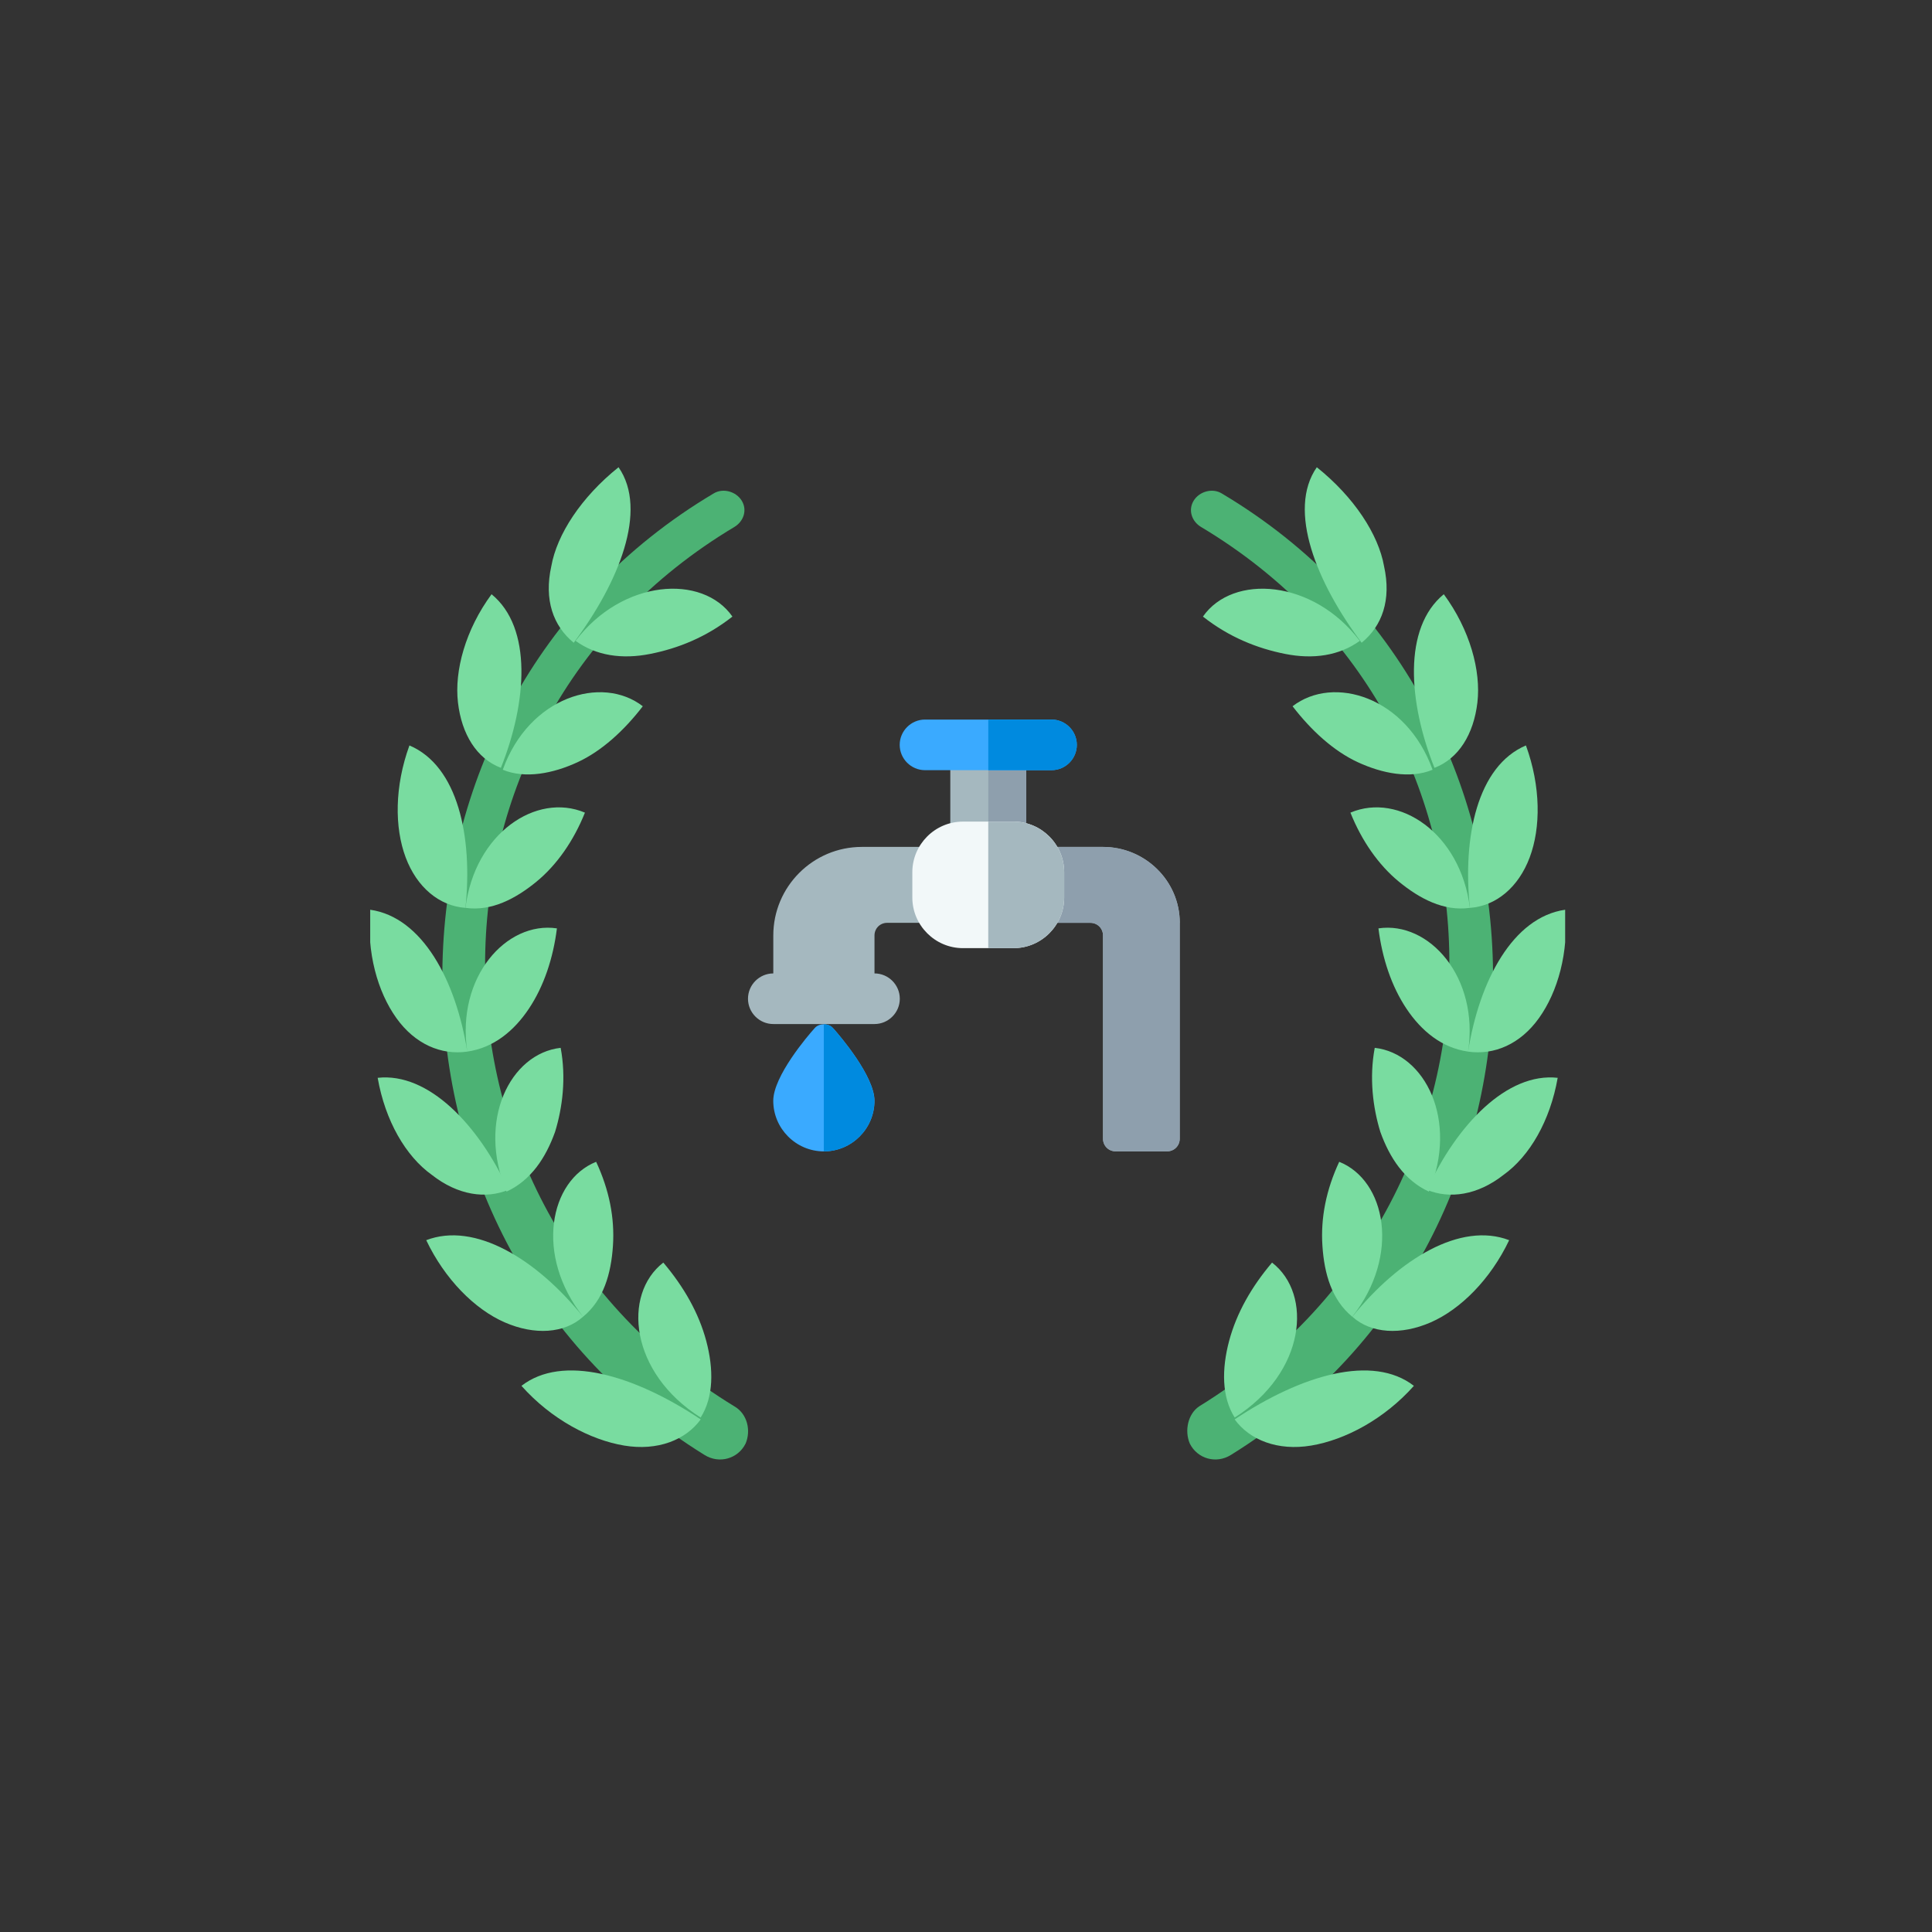 <?xml version="1.0" encoding="UTF-8"?>
<svg id="Layer_1" xmlns="http://www.w3.org/2000/svg" version="1.1" xmlns:xlink="http://www.w3.org/1999/xlink" viewBox="0 0 500 500" width="52" height="52">
  <rect x="0" y="0" width="500" height="500" fill="#333333" stroke="none"/>
  <!-- Generator: Adobe Illustrator 29.1.0, SVG Export Plug-In . SVG Version: 2.1.0 Build 142)  -->
  <defs>
    <style>
      .st0 {
        fill: #79dca0;
      }

      .st1 {
        fill: #008adf;
      }

      .st2 {
        fill: none;
      }

      .st3 {
        fill: #f2f8f9;
      }

      .st4 {
        fill: #3aaaff;
      }

      .st5 {
        fill: #8e9fad;
      }

      .st6 {
        fill: #a5b8bf;
      }

      .st7 {
        fill: #4cb274;
      }

      .st8 {
        clip-path: url(#clippath);
      }
    </style>
    <clipPath id="clippath">
      <rect class="st2" x="95.81" y="120.6" width="309.25" height="257.71"/>
    </clipPath>
  </defs>
  <g>
    <g class="st8">
      <path class="st7" d="M192.94,373.63c-1.94,3.87-6.77,5.32-10.63,2.9-91.32-56.53-90.36-193.76,2.42-248.85,2.42-1.45,5.8-.48,7.25,1.93,1.45,2.42.48,5.32-1.93,6.77-86.49,51.7-85.53,175.4,0,227.58,3.38,1.94,4.35,6.28,2.9,9.66h0ZM192.94,373.63"/>
      <path class="st0" d="M189.55,159.57c-6.76,5.32-14.01,8.22-21.26,9.66-7.25,1.45-14.01.48-19.33-3.38,12.08-15.95,32.86-17.39,40.59-6.28h0ZM160.08,120.92c-9.66,7.73-15.95,17.4-17.4,25.61-1.93,8.7.48,15.46,5.8,19.81,11.6-15.46,19.33-34.31,11.6-45.42h0ZM166.36,182.77c-4.83,6.28-10.63,11.6-16.91,14.5-6.28,2.9-13.53,4.35-19.33,1.94,6.76-18.85,25.61-24.64,36.24-16.43h0ZM127.22,153.78c-6.76,9.18-9.66,19.81-8.7,28.03s4.83,14.5,11.11,16.91c6.76-16.91,8.21-36.24-2.42-44.94h0ZM151.38,210.31c-2.9,7.25-7.25,13.53-12.56,17.88-5.31,4.35-11.6,7.73-18.36,6.76,2.42-19.33,18.36-29.96,30.92-24.64h0ZM151.38,210.31"/>
      <path class="st0" d="M105.96,192.92c-3.87,10.63-3.87,21.26-.97,28.99,2.9,7.73,8.7,12.56,15.47,13.05,1.93-18.36-1.94-36.72-14.5-42.04h0ZM144.13,240.27c-.97,7.73-3.38,14.98-7.25,20.77-3.87,5.8-9.18,10.15-15.95,11.11-2.9-19.33,10.15-33.82,23.19-31.89h0ZM95.81,235.44c-.97,11.11,1.93,21.26,6.76,28.02,4.83,6.77,11.6,9.66,18.36,8.7-2.9-18.36-11.6-34.79-25.13-36.72h0ZM145.1,271.19c1.45,7.73.48,15.46-1.45,21.74-2.42,6.76-6.28,12.56-12.56,15.46-7.73-18.36.97-35.76,14.01-37.21h0ZM145.1,271.19"/>
      <path class="st0" d="M97.74,278.93c1.94,11.11,7.25,20.29,14.02,25.13,6.76,5.31,14.01,6.28,19.81,3.87-7.73-16.91-20.77-30.44-33.82-28.99h0ZM154.28,300.67c3.38,7.25,4.83,14.5,4.35,21.74-.48,7.25-2.42,14.01-7.73,18.36-12.56-15.94-8.69-35.27,3.39-40.1h0ZM110.31,320.96c4.83,10.14,12.56,17.88,20.29,21.26,7.73,3.38,15.46,2.9,20.29-1.45-12.08-14.98-28.02-24.64-40.59-19.81h0ZM171.67,326.76c5.32,6.28,9.18,13.05,11.11,20.29,1.93,7.25,1.93,14.5-1.45,19.81-18.36-11.6-20.29-31.89-9.66-40.11h0ZM134.95,358.65c7.73,8.69,17.88,14.01,26.58,15.46,8.69,1.45,15.94-1.45,19.81-6.77-17.39-11.6-35.76-16.91-46.38-8.69h0ZM134.95,358.65"/>
      <path class="st7" d="M307.94,373.63c1.94,3.87,6.77,5.32,10.63,2.9,91.32-56.53,90.36-193.76-2.42-248.85-2.42-1.45-5.8-.48-7.25,1.93-1.45,2.42-.48,5.32,1.93,6.77,86.49,51.7,85.04,174.92-.48,227.58-2.9,1.94-3.86,6.28-2.42,9.66h0ZM307.94,373.63"/>
      <path class="st0" d="M311.32,159.57c6.76,5.32,14.01,8.22,21.26,9.66,7.25,1.45,14.01.48,19.33-3.38-12.08-15.95-32.86-17.39-40.59-6.28h0ZM340.79,120.92c9.66,7.73,15.95,17.4,17.4,25.61,1.93,8.7-.48,15.46-5.8,19.81-11.6-15.46-19.33-34.31-11.6-45.42h0ZM334.51,182.77c4.83,6.28,10.63,11.6,16.91,14.5,6.28,2.9,13.53,4.35,19.33,1.94-6.76-18.85-25.61-24.64-36.24-16.43h0ZM373.65,153.78c6.76,9.18,9.66,19.81,8.7,28.03-.97,8.21-4.83,14.5-11.11,16.91-6.76-16.91-8.21-36.24,2.42-44.94h0ZM349.49,210.31c2.9,7.25,7.25,13.53,12.56,17.88,5.31,4.35,11.6,7.73,18.36,6.76-2.42-19.33-18.36-29.96-30.92-24.64h0ZM349.49,210.31"/>
      <path class="st0" d="M394.91,192.92c3.87,10.63,3.87,21.26.97,28.99-2.9,7.73-8.7,12.56-15.47,13.05-1.93-18.36,1.94-36.72,14.5-42.04h0ZM356.74,240.27c.97,7.73,3.38,14.98,7.25,20.77,3.87,5.8,9.18,10.15,15.95,11.11,2.9-19.33-10.15-33.82-23.19-31.89h0ZM405.06,235.44c.97,11.11-1.93,21.26-6.76,28.02-4.83,6.77-11.6,9.66-18.36,8.7,2.9-18.36,11.6-34.79,25.13-36.72h0ZM355.78,271.19c-1.45,7.73-.48,15.46,1.45,21.74,2.42,6.76,6.28,12.56,12.56,15.46,7.73-18.36-.97-35.76-14.01-37.21h0ZM355.78,271.19"/>
    </g>
    <path class="st0" d="M403.13,278.93c-1.94,11.11-7.25,20.29-14.02,25.13-6.76,5.31-14.01,6.28-19.81,3.87,7.73-16.91,20.77-30.44,33.82-28.99h0ZM346.59,300.67c-3.38,7.25-4.83,14.5-4.35,21.74.48,7.25,2.42,14.01,7.73,18.36,12.56-15.94,8.69-35.27-3.39-40.1h0ZM346.59,300.67"/>
    <path class="st0" d="M390.57,320.96c-4.83,10.14-12.56,17.88-20.29,21.26-7.73,3.38-15.46,2.9-20.29-1.45,12.08-14.98,28.02-24.64,40.59-19.81h0ZM329.2,326.76c-5.32,6.28-9.18,13.05-11.11,20.29-1.93,7.25-1.93,14.5,1.45,19.81,18.36-11.6,20.29-31.89,9.66-40.11h0ZM365.92,358.65c-7.73,8.69-17.88,14.01-26.58,15.46-8.69,1.45-15.94-1.45-19.81-6.77,17.39-11.6,35.76-16.91,46.38-8.69h0ZM365.92,358.65"/>
  </g>
  <g>
    <rect class="st6" x="245.94" y="192.77" width="19.64" height="26.41"/>
    <rect class="st5" x="255.77" y="192.77" width="9.82" height="26.41"/>
    <path class="st4" d="M215.63,266.13c-.59-.72-1.51-1.05-2.42-1.05s-1.83.33-2.42,1.05c-1.77,1.96-10.67,12.4-10.67,18.75,0,7.2,5.89,13.1,13.1,13.1s13.1-5.89,13.1-13.1c0-6.35-8.91-16.78-10.67-18.75h0ZM278.68,192.77c0,3.6-2.95,6.55-6.55,6.55h-32.74c-3.6,0-6.55-2.95-6.55-6.55s2.95-6.55,6.55-6.55h32.74c3.6,0,6.55,2.95,6.55,6.55h0ZM278.68,192.77"/>
    <path class="st6" d="M305.31,238.82v55.88c0,1.83-1.44,3.27-3.27,3.27h-13.31c-1.83,0-3.27-1.44-3.27-3.27v-52.6c0-1.83-1.44-3.27-3.27-3.27h-52.6c-1.83,0-3.27,1.44-3.27,3.27v9.82c3.6,0,6.55,2.95,6.55,6.55s-2.95,6.55-6.55,6.55h-26.19c-3.6,0-6.55-2.95-6.55-6.55s2.95-6.55,6.55-6.55v-9.82c0-12.64,10.28-22.92,22.92-22.92h62.42c10.87,0,19.86,8.77,19.86,19.64h0ZM305.31,238.82"/>
    <path class="st1" d="M272.14,199.32h-16.37v-13.1h16.37c3.6,0,6.55,2.95,6.55,6.55s-2.95,6.55-6.55,6.55h0ZM272.14,199.32"/>
    <path class="st5" d="M305.31,238.82v55.88c0,1.83-1.44,3.27-3.27,3.27h-13.31c-1.83,0-3.27-1.44-3.27-3.27v-52.6c0-1.83-1.44-3.27-3.27-3.27h-26.41v-19.64h29.68c10.87,0,19.86,8.77,19.86,19.64h0ZM305.31,238.82"/>
    <path class="st1" d="M226.3,284.88c0,7.2-5.89,13.1-13.1,13.1v-32.89c.92,0,1.83.33,2.42,1.05,1.77,1.96,10.67,12.4,10.67,18.75h0ZM226.3,284.88"/>
    <path class="st3" d="M275.41,225.73v6.55c0,7.2-5.89,13.1-13.1,13.1h-13.1c-7.2,0-13.1-5.89-13.1-13.1v-6.55c0-7.2,5.89-13.1,13.1-13.1h13.1c7.2,0,13.1,5.89,13.1,13.1h0ZM275.41,225.73"/>
    <path class="st6" d="M275.41,225.73v6.55c0,7.2-5.89,13.1-13.1,13.1h-6.55v-32.74h6.55c7.2,0,13.1,5.89,13.1,13.1h0ZM275.41,225.73"/>
  </g>
</svg>
